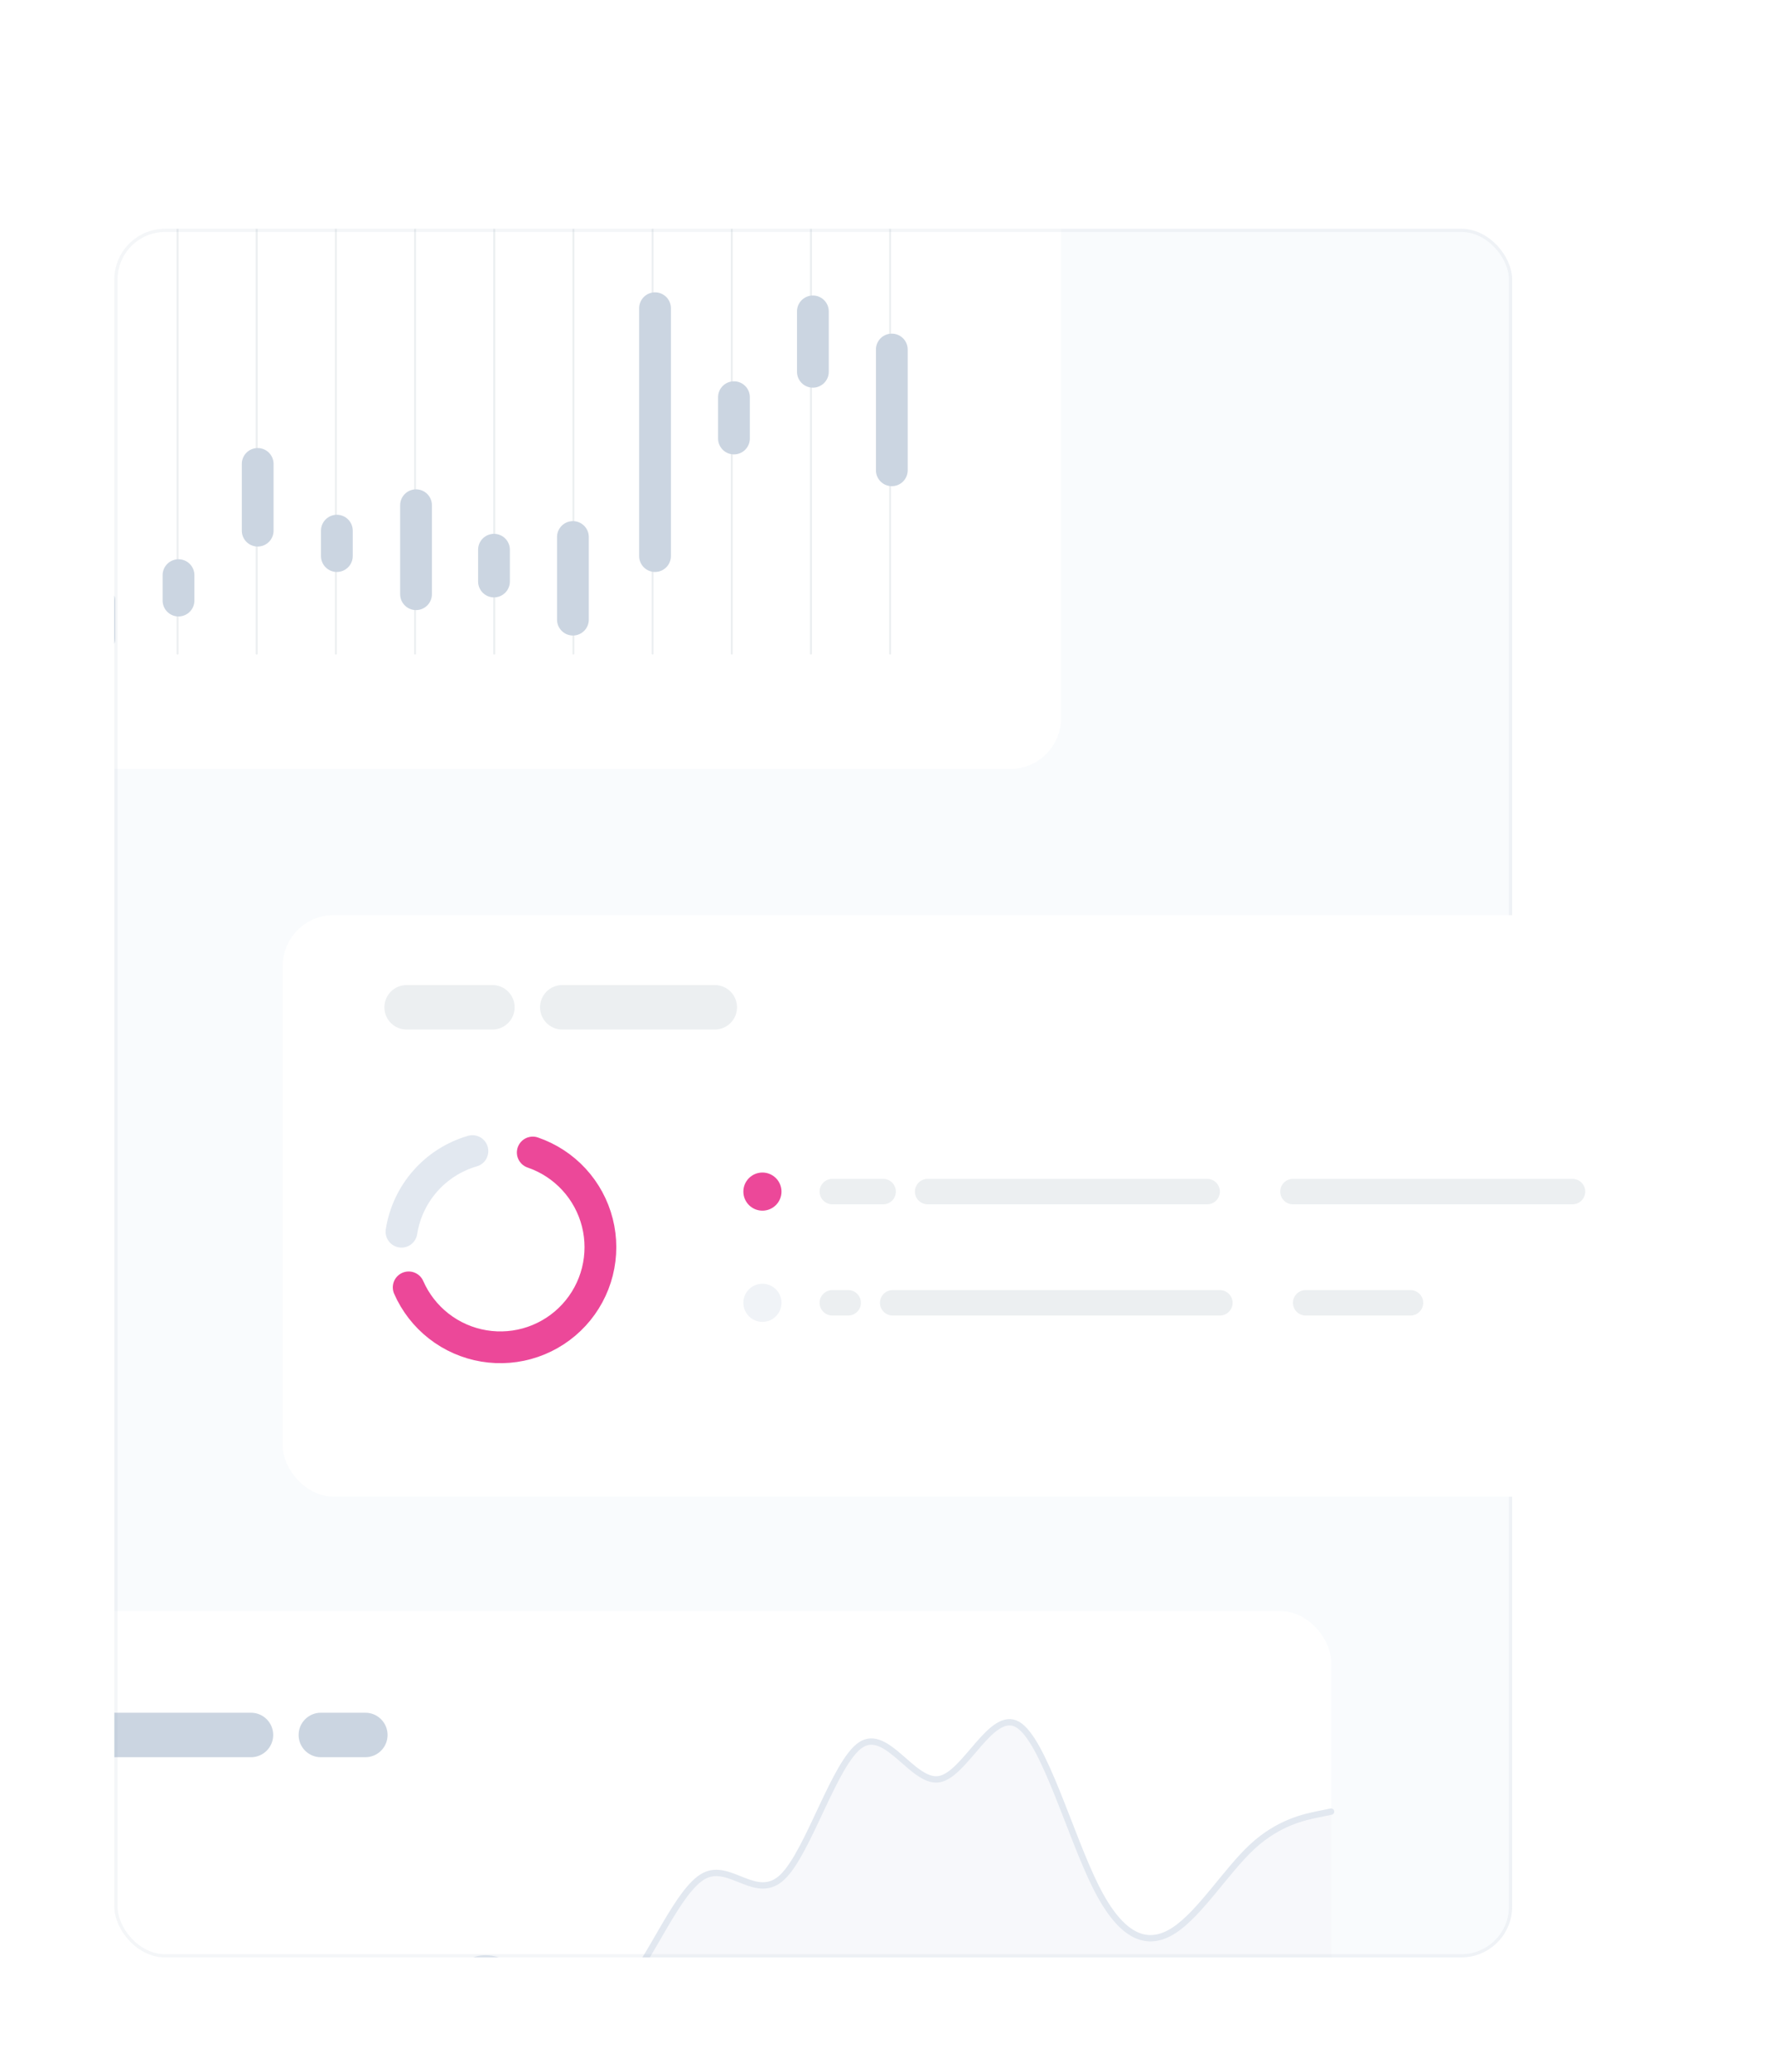 <svg width="560" height="652" viewBox="0 0 560 652" fill="none" xmlns="http://www.w3.org/2000/svg">
<g clip-path="url(#clip0_797_1668)">
<rect x="36" y="72" width="440" height="544" rx="16" fill="#4074BC" fill-opacity="0.03"/>
<rect x="-4" y="507" width="423" height="183" rx="16" fill="white"/>
<path opacity="0.3" d="M127.111 649.12L123 658H419V570.124L414.889 570.962C410.778 571.801 402.555 573.477 394.334 581.028C386.111 588.578 377.889 602.004 369.666 607.416C361.445 612.828 353.222 610.229 345 593.895C336.778 577.563 328.555 547.496 320.334 542.72C312.111 537.943 303.889 558.456 295.666 559.905C287.445 561.353 279.222 543.735 271 549.092C262.778 554.448 254.555 582.778 246.334 590.677C238.111 598.575 229.889 586.043 221.666 590.35C213.445 594.654 205.222 615.798 197 625.121C188.778 634.446 180.555 631.949 172.334 626.578C164.111 621.209 155.889 612.965 147.666 617.723C139.445 622.482 131.222 640.241 127.111 649.12Z" fill="#E2E8F0"/>
<path d="M123 658L127.111 649.12C131.222 640.241 139.445 622.482 147.666 617.723C155.889 612.965 164.111 621.209 172.334 626.578C180.555 631.949 188.778 634.446 197 625.121C205.222 615.798 213.445 594.654 221.666 590.35C229.889 586.043 238.111 598.575 246.334 590.677C254.555 582.778 262.778 554.448 271 549.092C279.222 543.735 287.445 561.353 295.666 559.905C303.889 558.456 312.111 537.943 320.334 542.72C328.555 547.496 336.778 577.563 345 593.895C353.222 610.229 361.445 612.828 369.666 607.416C377.889 602.004 386.111 588.578 394.334 581.028C402.555 573.477 410.778 571.801 414.889 570.962L419 570.124" stroke="#E2E8F0" stroke-width="2" stroke-linecap="round"/>
<path d="M79 539H35C31.134 539 28 542.134 28 546C28 549.866 31.134 553 35 553H79C82.866 553 86 549.866 86 546C86 542.134 82.866 539 79 539Z" fill="#CBD5E1"/>
<path d="M115 539H101C97.134 539 94 542.134 94 546C94 549.866 97.134 553 101 553H115C118.866 553 122 549.866 122 546C122 542.134 118.866 539 115 539Z" fill="#CBD5E1"/>
<rect x="-22" y="-24" width="356" height="266" rx="16" fill="white"/>
<path d="M55.887 205.695V58.305" stroke="#ECEFF1" stroke-width="0.61" stroke-linecap="round"/>
<path d="M80.809 205.695V58.305" stroke="#ECEFF1" stroke-width="0.61" stroke-linecap="round"/>
<path d="M105.734 205.695V58.305" stroke="#ECEFF1" stroke-width="0.61" stroke-linecap="round"/>
<path d="M130.656 205.695V58.305" stroke="#ECEFF1" stroke-width="0.61" stroke-linecap="round"/>
<path d="M155.578 205.695V58.305" stroke="#ECEFF1" stroke-width="0.61" stroke-linecap="round"/>
<path d="M180.504 205.695V58.305" stroke="#ECEFF1" stroke-width="0.61" stroke-linecap="round"/>
<path d="M205.426 205.695V58.305" stroke="#ECEFF1" stroke-width="0.61" stroke-linecap="round"/>
<path d="M230.348 205.695V58.305" stroke="#ECEFF1" stroke-width="0.61" stroke-linecap="round"/>
<path d="M255.273 205.695V58.305" stroke="#ECEFF1" stroke-width="0.61" stroke-linecap="round"/>
<path d="M280.195 205.695V58.305" stroke="#ECEFF1" stroke-width="0.61" stroke-linecap="round"/>
<path d="M36.27 189C36.27 186.239 34.031 184 31.27 184C28.508 184 26.27 186.239 26.27 189V201C26.27 203.761 28.508 206 31.27 206C34.031 206 36.27 203.761 36.27 201V189Z" fill="#CBD5E1"/>
<path d="M61.191 181C61.191 178.239 58.953 176 56.191 176C53.43 176 51.191 178.239 51.191 181V189C51.191 191.761 53.43 194 56.191 194C58.953 194 61.191 191.761 61.191 189V181Z" fill="#CBD5E1"/>
<path d="M86.117 146C86.117 143.239 83.879 141 81.117 141C78.356 141 76.117 143.239 76.117 146V167C76.117 169.761 78.356 172 81.117 172C83.879 172 86.117 169.761 86.117 167V146Z" fill="#CBD5E1"/>
<path d="M111.039 167C111.039 164.239 108.8 162 106.039 162C103.278 162 101.039 164.239 101.039 167V175C101.039 177.761 103.278 180 106.039 180C108.8 180 111.039 177.761 111.039 175V167Z" fill="#CBD5E1"/>
<path d="M135.961 159C135.961 156.239 133.722 154 130.961 154C128.2 154 125.961 156.239 125.961 159V187C125.961 189.761 128.2 192 130.961 192C133.722 192 135.961 189.761 135.961 187V159Z" fill="#CBD5E1"/>
<path d="M160.5 173C160.5 170.239 158.261 168 155.5 168C152.739 168 150.5 170.239 150.5 173V183C150.5 185.761 152.739 188 155.5 188C158.261 188 160.5 185.761 160.5 183V173Z" fill="#CBD5E1"/>
<path d="M185.344 169C185.344 166.239 183.105 164 180.344 164C177.582 164 175.344 166.239 175.344 169V195C175.344 197.761 177.582 200 180.344 200C183.105 200 185.344 197.761 185.344 195V169Z" fill="#CBD5E1"/>
<path d="M211.195 97C211.195 94.239 208.957 92 206.195 92C203.434 92 201.195 94.239 201.195 97V175C201.195 177.761 203.434 180 206.195 180C208.957 180 211.195 177.761 211.195 175V97Z" fill="#CBD5E1"/>
<path d="M236.039 125C236.039 122.239 233.8 120 231.039 120C228.278 120 226.039 122.239 226.039 125V138C226.039 140.761 228.278 143 231.039 143C233.8 143 236.039 140.761 236.039 138V125Z" fill="#CBD5E1"/>
<path d="M260.883 98C260.883 95.239 258.644 93 255.883 93C253.121 93 250.883 95.239 250.883 98V117C250.883 119.761 253.121 122 255.883 122C258.644 122 260.883 119.761 260.883 117V98Z" fill="#CBD5E1"/>
<path d="M285.73 110C285.73 107.239 283.492 105 280.73 105C277.969 105 275.73 107.239 275.73 110V148C275.73 150.761 277.969 153 280.73 153C283.492 153 285.73 150.761 285.73 148V110Z" fill="#CBD5E1"/>
</g>
<rect x="36.5" y="72.5" width="439" height="543" rx="15.5" stroke="#94A3B8" stroke-opacity="0.1"/>
<g filter="url(#filter0_d_797_1668)">
<rect x="89" y="278" width="423" height="183" rx="16" fill="white"/>
</g>
<path d="M155 310H128C124.134 310 121 313.134 121 317C121 320.866 124.134 324 128 324H155C158.866 324 162 320.866 162 317C162 313.134 158.866 310 155 310Z" fill="#ECEFF1"/>
<path d="M225 310H177C173.134 310 170 313.134 170 317C170 320.866 173.134 324 177 324H225C228.866 324 232 320.866 232 317C232 313.134 228.866 310 225 310Z" fill="#ECEFF1"/>
<path d="M167.706 362.699C172.661 364.396 177.114 367.301 180.663 371.152C184.212 375.003 186.745 379.678 188.033 384.754C189.321 389.83 189.322 395.147 188.038 400.224C186.754 405.301 184.225 409.978 180.678 413.831C177.132 417.684 172.681 420.593 167.728 422.293C162.775 423.994 157.476 424.432 152.311 423.57C147.145 422.707 142.277 420.57 138.145 417.352C134.013 414.135 130.749 409.937 128.648 405.141" stroke="#EC4899" stroke-width="10" stroke-linecap="round"/>
<path d="M126.379 387.623C127.305 381.709 129.898 376.182 133.853 371.688C137.807 367.194 142.961 363.921 148.709 362.25" stroke="#E2E8F0" stroke-width="10" stroke-linecap="round"/>
<path d="M246 375C246 371.686 243.314 369 240 369C236.686 369 234 371.686 234 375C234 378.314 236.686 381 240 381C243.314 381 246 378.314 246 375Z" fill="#EC4899"/>
<path d="M278 371H262C259.791 371 258 372.791 258 375C258 377.209 259.791 379 262 379H278C280.209 379 282 377.209 282 375C282 372.791 280.209 371 278 371Z" fill="#ECEFF1"/>
<path d="M380 371H292C289.791 371 288 372.791 288 375C288 377.209 289.791 379 292 379H380C382.209 379 384 377.209 384 375C384 372.791 382.209 371 380 371Z" fill="#ECEFF1"/>
<path d="M495 371H407C404.791 371 403 372.791 403 375C403 377.209 404.791 379 407 379H495C497.209 379 499 377.209 499 375C499 372.791 497.209 371 495 371Z" fill="#ECEFF1"/>
<path d="M246 410C246 406.686 243.314 404 240 404C236.686 404 234 406.686 234 410C234 413.314 236.686 416 240 416C243.314 416 246 413.314 246 410Z" fill="#F0F3F7"/>
<path d="M267 406H262C259.791 406 258 407.791 258 410C258 412.209 259.791 414 262 414H267C269.209 414 271 412.209 271 410C271 407.791 269.209 406 267 406Z" fill="#ECEFF1"/>
<path d="M384 406H281C278.791 406 277 407.791 277 410C277 412.209 278.791 414 281 414H384C386.209 414 388 412.209 388 410C388 407.791 386.209 406 384 406Z" fill="#ECEFF1"/>
<path d="M444 406H411C408.791 406 407 407.791 407 410C407 412.209 408.791 414 411 414H444C446.209 414 448 412.209 448 410C448 407.791 446.209 406 444 406Z" fill="#ECEFF1"/>
<defs>
<filter id="filter0_d_797_1668" x="51" y="250" width="499" height="259" filterUnits="userSpaceOnUse" color-interpolation-filters="sRGB">
<feFlood flood-opacity="0" result="BackgroundImageFix"/>
<feColorMatrix in="SourceAlpha" type="matrix" values="0 0 0 0 0 0 0 0 0 0 0 0 0 0 0 0 0 0 127 0" result="hardAlpha"/>
<feOffset dy="10"/>
<feGaussianBlur stdDeviation="19"/>
<feColorMatrix type="matrix" values="0 0 0 0 0.094 0 0 0 0 0.153 0 0 0 0 0.294 0 0 0 0.06 0"/>
<feBlend mode="normal" in2="BackgroundImageFix" result="effect1_dropShadow_797_1668"/>
<feBlend mode="normal" in="SourceGraphic" in2="effect1_dropShadow_797_1668" result="shape"/>
</filter>
<clipPath id="clip0_797_1668">
<rect x="36" y="72" width="440" height="544" rx="16" fill="white"/>
</clipPath>
</defs>
</svg>
